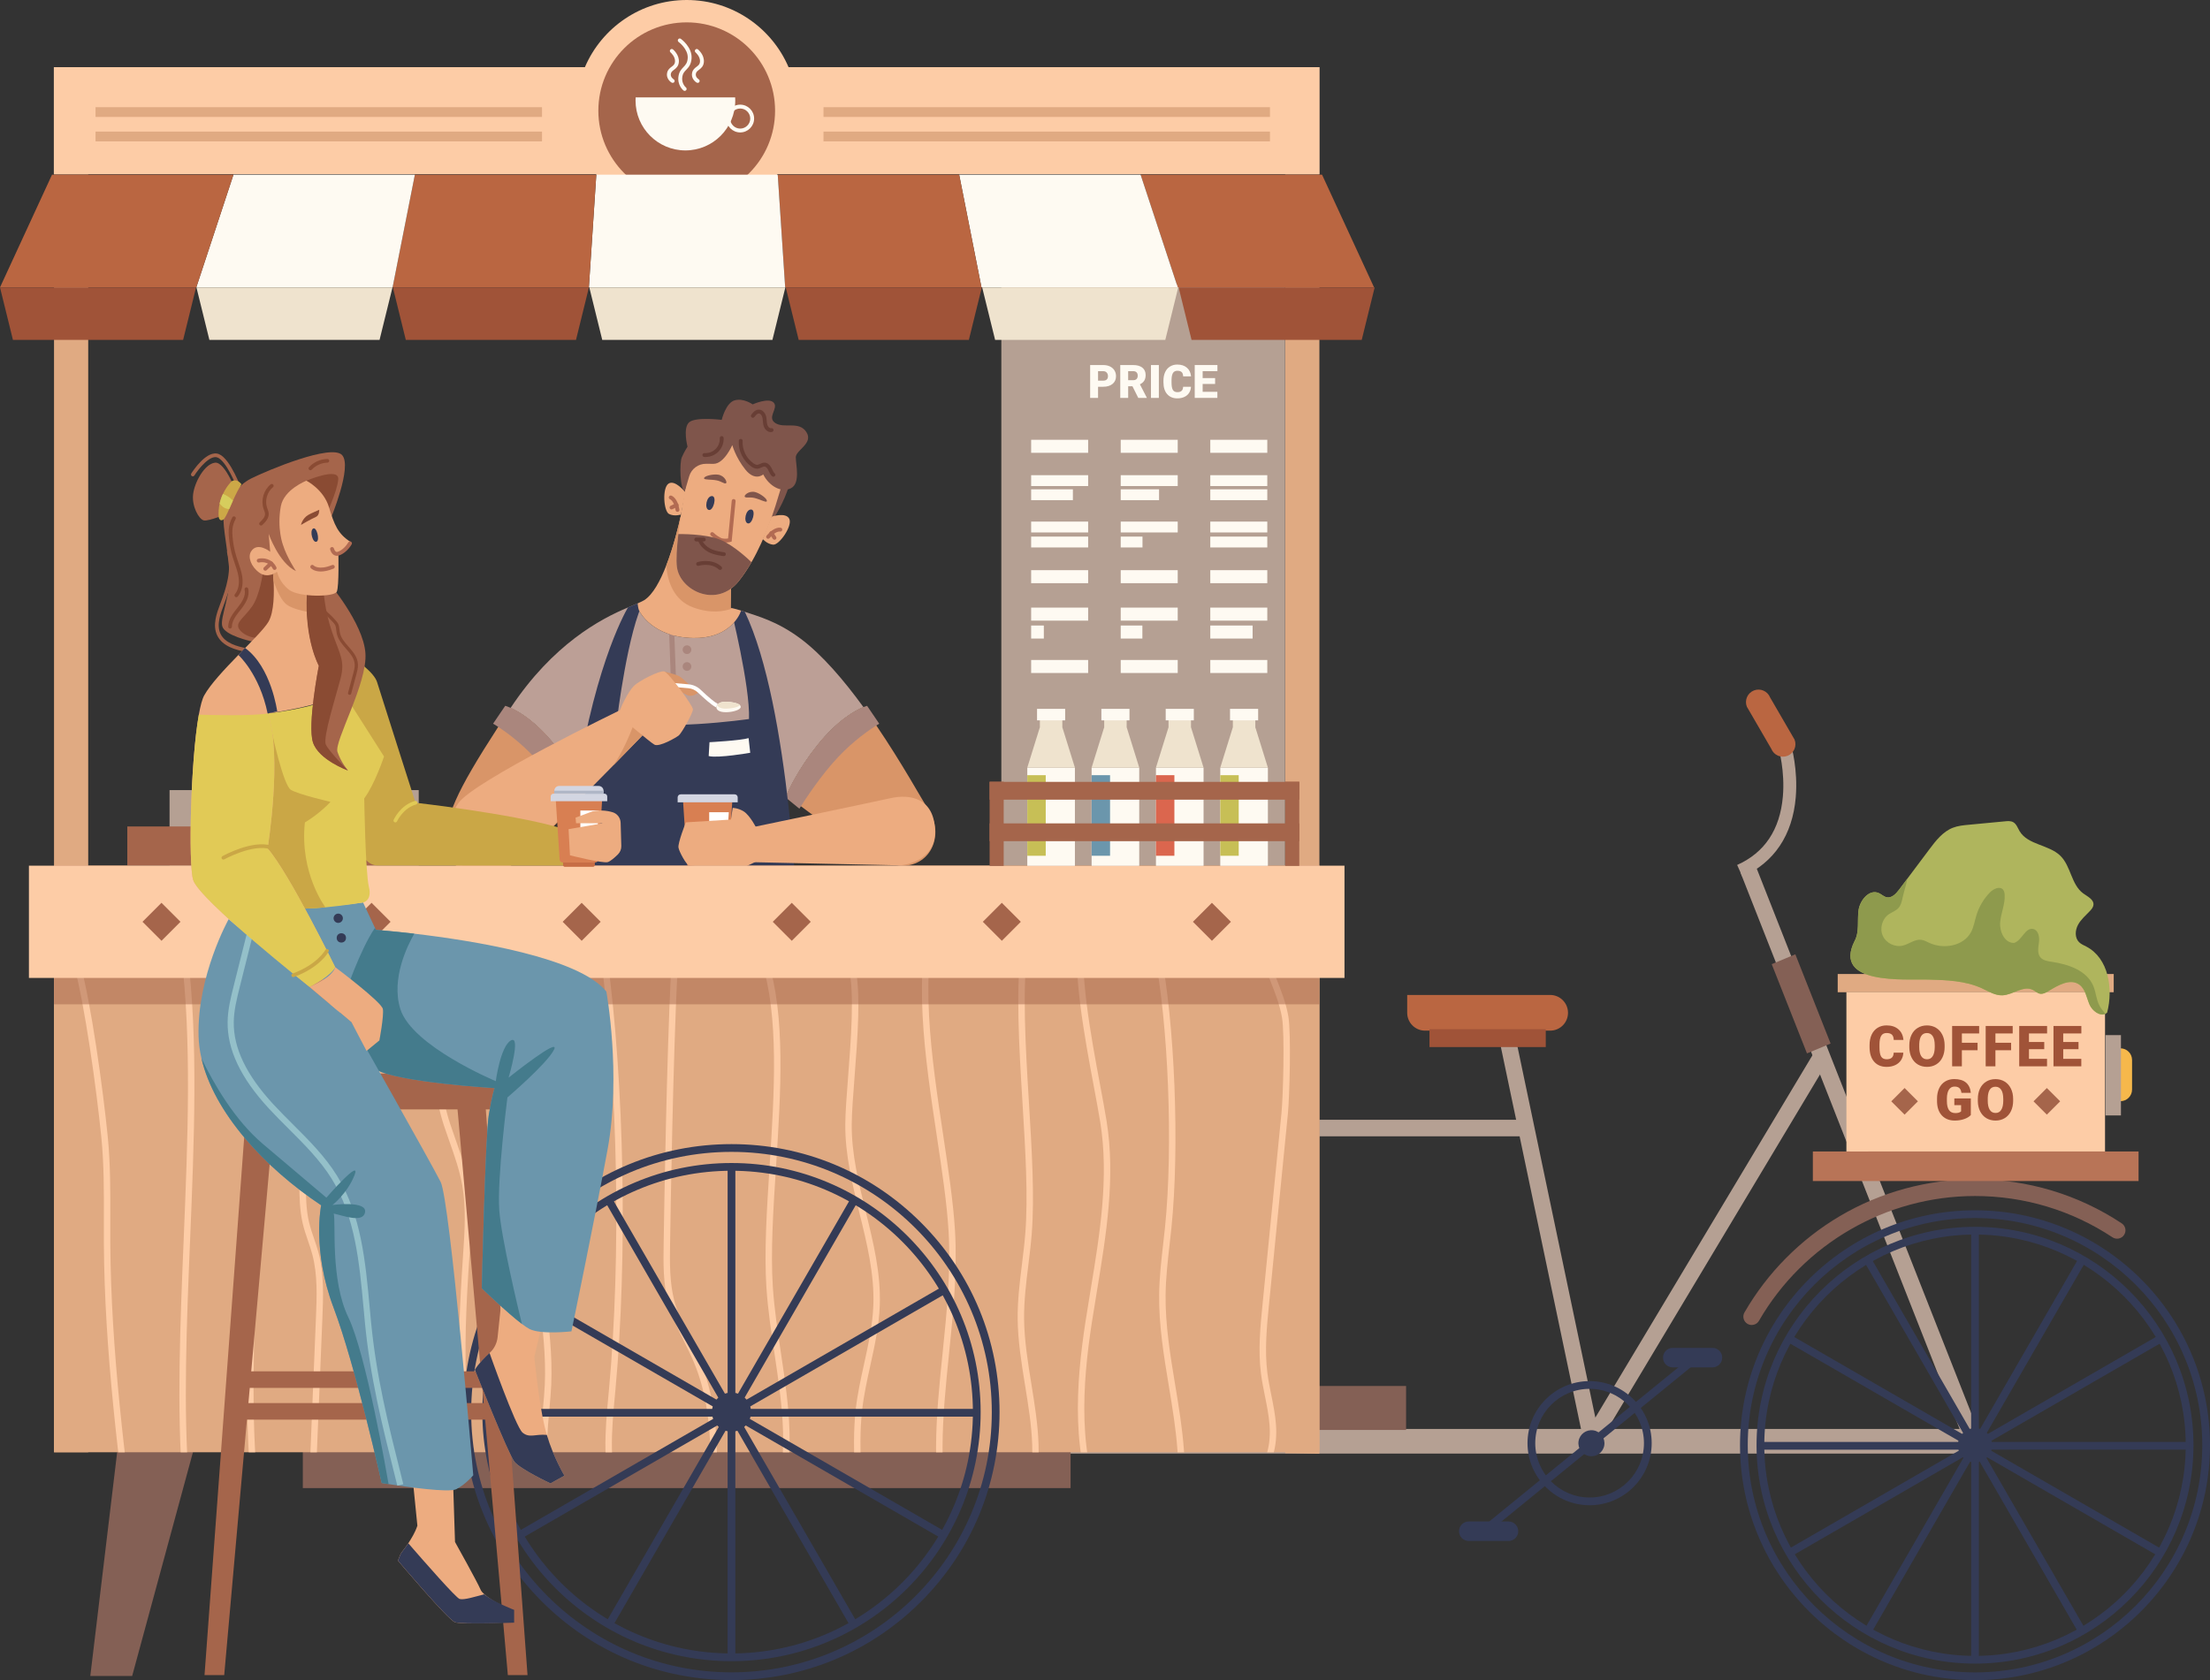 <svg xmlns="http://www.w3.org/2000/svg" xmlns:xlink="http://www.w3.org/1999/xlink" id="Layer_2" data-name="Layer 2" viewBox="0 0 1810.29 1376.66"><rect x="0" y="0" width="1810.29" height="1376.66" fill="#333333" stroke="none"/><defs><style>      .cls-1 {        clip-path: url(#clippath);      }      .cls-2, .cls-3 {        fill: #e0aa82;      }      .cls-4 {        opacity: .5;      }      .cls-4, .cls-5, .cls-6, .cls-7, .cls-8, .cls-9, .cls-10, .cls-11, .cls-12, .cls-3, .cls-13, .cls-14, .cls-15, .cls-16, .cls-17, .cls-18, .cls-19, .cls-20, .cls-21, .cls-22, .cls-23, .cls-24, .cls-25, .cls-26, .cls-27, .cls-28, .cls-29, .cls-30, .cls-31, .cls-32, .cls-33, .cls-34, .cls-35, .cls-36, .cls-37, .cls-38, .cls-39 {        stroke-width: 0px;      }      .cls-4, .cls-25 {        fill: #a5654b;      }      .cls-5 {        fill: #bc613c;        opacity: .6;      }      .cls-6 {        fill: #343b56;      }      .cls-7 {        fill: #94c0c9;      }      .cls-8 {        fill: #8a4b33;      }      .cls-9 {        fill: #846055;      }      .cls-10 {        fill: #447b8c;      }      .cls-11 {        fill: #caa746;      }      .cls-12 {        fill: #cca847;      }      .cls-13 {        fill: #afb6c6;      }      .cls-14 {        fill: #afb55d;      }      .cls-15 {        fill: #d3d6e2;      }      .cls-16 {        fill: #e1ca56;      }      .cls-17 {        fill: #c7bf56;      }      .cls-18 {        fill: #d6cd5d;      }      .cls-19 {        fill: #db664e;      }      .cls-20 {        fill: #aa867d;      }      .cls-21 {        fill: #d87f52;      }      .cls-22 {        fill: #bc9f96;      }      .cls-23 {        fill: #d99568;      }      .cls-24 {        fill: #b26b52;      }      .cls-26 {        fill: #b5a093;      }      .cls-27 {        fill: #b87457;      }      .cls-28 {        fill: #ba6641;      }      .cls-29 {        fill: #8e9a4d;      }      .cls-30 {        fill: #6b96ac;      }      .cls-31 {        fill: #a05338;      }      .cls-32 {        fill: #7f554b;      }      .cls-33 {        fill: #edac80;      }      .cls-34 {        fill: #fff;      }      .cls-35 {        fill: #efe3ce;      }      .cls-36 {        fill: #fefaf2;      }      .cls-37 {        fill: #f6b84b;      }      .cls-38 {        fill: #fdcca6;      }      .cls-39 {        fill: #683e35;      }    </style><clipPath id="clippath"><rect class="cls-3" x="44.24" y="709.31" width="1036.53" height="480.63"></rect></clipPath></defs><g id="Layer_5" data-name="Layer 5"><g><g><path class="cls-23" d="m454.64,610.68c18.52,23.26,26.02,42.67,26.02,42.67l-8.2,6.67c-1.74.1-2.68.15-2.68.15,0,0-.42.46-1.2,1.3-6.42,6.92-37.12,39.5-54.38,49.62-19.34,11.34-47.13,5.79-48.46-20.46-1.08-21.17,7.3-40.82,42.36-95.04,3.02-4.67,6.24-9.59,9.66-14.8.18-.26.35-.53.53-.79,6.83,3.05,20.77,11.13,36.35,30.68Z"></path><path class="cls-23" d="m739.26,709.52c-13.82.37-43.25-19.56-66.35-36.42-6.21-4.53-11.97-8.84-16.84-12.47-2.29-1.71-4.38-3.27-6.24-4.63-1.96-1.46-3.66-2.67-5.05-3.62-.09-.06-.38-.12-.87-.15,1.87-4.43,9.65-21.58,25.57-41.56,16.78-21.06,31.65-28.8,37.8-31.3,3.62,5,7.15,10.04,10.55,15.06,21.07,31,37.4,60.78,43.45,70.4,11.34,18.01,2.67,44.03-22.01,44.69Z"></path><g><path class="cls-22" d="m707.27,579.37c-6.15,2.52-21.02,10.24-37.81,31.32-15.9,19.96-23.68,37.12-25.54,41.56-12.41-.94-150.42,6.61-171.44,7.78l8.18-6.69s-7.49-19.39-26.03-42.64c-15.56-19.56-29.52-27.63-36.35-30.69,34.58-52.11,73.56-72.88,96.1-82.26,3-1.26,5.66-2.35,7.89-3.32.4,3.15.89,5.66,1.54,6.32,0,0,10.01,21.34,44.02,22.02,27.69.54,37.12-16.27,39.27-22.45.94.29,1.94.6,3,.97,10.41,3.6,26.37,7.61,45.45,21.82,17.85,13.27,35.75,34.32,51.71,56.26Z"></path><path class="cls-20" d="m551.61,558.01c-1.13,0-2.07-.89-2.11-2.03l-1.33-35.57c-.04-1.17.87-2.15,2.03-2.19,1.18-.04,2.15.87,2.19,2.03l1.33,35.57c.04,1.17-.87,2.15-2.03,2.19-.03,0-.05,0-.08,0Z"></path><path class="cls-20" d="m720.23,592.98s-.87.49-2.41,1.46c-5.25,3.28-18.3,12.1-31.36,25.97-13.99,14.88-26.53,34.09-30.41,40.23-.8,1.27-1.24,1.98-1.24,1.98l-11.37-9.26s.15-.38.45-1.11c1.87-4.43,9.65-21.58,25.57-41.56,16.78-21.06,31.65-28.8,37.8-31.3,1.93-.78,3-1.05,3-1.05l9.96,14.65Z"></path><path class="cls-20" d="m480.67,653.34l-8.2,6.67-3.18,2.59s-.24-.4-.71-1.14c-3.13-5-16.23-25.43-30.94-41.06-11.74-12.47-23.49-20.87-29.54-24.82-2.65-1.73-4.21-2.61-4.21-2.61l9.96-14.65s1.62.4,4.45,1.67c6.83,3.05,20.77,11.13,36.35,30.68,18.52,23.26,26.02,42.67,26.02,42.67Z"></path><path class="cls-20" d="m559.17,532.33c0-1.96,1.59-3.56,3.56-3.56s3.56,1.59,3.56,3.56-1.59,3.56-3.56,3.56-3.56-1.59-3.56-3.56Z"></path><path class="cls-20" d="m559.17,546.11c0-1.96,1.59-3.56,3.56-3.56s3.56,1.59,3.56,3.56-1.59,3.56-3.56,3.56-3.56-1.59-3.56-3.56Z"></path></g><g><path class="cls-6" d="m654.55,780.22l-196.1,2.01s.46-40.28,11.33-122.06c14.41-108.32,41.35-156.89,44.59-162.43,5.66-2.37,10.08-4.12,12.78-5.66.22-.13.44-.26.67-.41-13.41,23.97-22.35,97.47-22.35,97.47,32.02,11,108.06,0,108.06,0,1-27.01-15.01-91.05-15.01-91.05,0,0,4.3.68,11.6,3.21,18.63,39.03,29.56,103.37,35.92,160.42,7.12,63.81,8.51,118.5,8.51,118.5Z"></path><path class="cls-36" d="m581.18,608.14s25.35-1.33,32.02-3.34l1.33,12.01s-26.68,4.67-34.02,2.67l.67-11.34Z"></path></g><g><path class="cls-33" d="m616.35,677.81s89.45-18.6,113.3-23.85c15.94-3.51,35.14,0,36.26,25.76,1.19,27.67-28.62,29.34-28.62,29.34l-121.97-2.64,1.04-28.61Z"></path><g><path class="cls-21" d="m565.92,710.73h27.54v2.17c0,.83-.68,1.51-1.51,1.51h-24.51c-.83,0-1.51-.68-1.51-1.51v-2.17h0Z"></path><path class="cls-5" d="m565.92,710.73h27.54v2.17c0,.83-.68,1.51-1.51,1.51h-24.51c-.83,0-1.51-.68-1.51-1.51v-2.17h0Z"></path><path class="cls-21" d="m599.82,656.91l-.56,8.58-2.04,31.39-.73,11.26c-.1,1.48-1.32,2.63-2.8,2.63h-28.01c-1.48,0-2.71-1.15-2.81-2.63l-3.32-51.22h40.27Z"></path><polygon class="cls-34" points="590.16 665.49 580.92 665.49 580.92 696.88 594.97 696.88 596.65 670.89 597 665.49 590.16 665.49"></polygon><path class="cls-15" d="m557.56,650.86h44.24c1.37,0,2.48,1.11,2.48,2.48v4.08h-49.2v-4.08c0-1.37,1.11-2.48,2.48-2.48Z"></path></g><path class="cls-33" d="m620.16,679.5s-5.63-11.33-10.97-14.66c-4.56-2.85-9.01-2.89-9.01-2.89l-1.44,9.56-36.97,2.31s-6.68,17.02-6.01,20.69c.67,3.67,6.29,13.68,8.29,14.35,2,.67,36.68,3.89,40.02,3.56,3.34-.33,15.56-6.67,15.56-6.67l.52-26.25Z"></path></g><g><path class="cls-33" d="m607.12,500.31c-2.15,6.2-11.61,23.01-39.28,22.46-34.02-.68-44.03-22.02-44.03-22.02-.65-.65-1.15-3.19-1.54-6.33,1.96-.86,3.61-1.63,4.88-2.34.22-.13.44-.26.67-.41,7.04-4.49,13.1-15.89,17.9-28.22,6.28-16.15,10.39-33.89,11.68-39.8l4.67,1.49,37.12,30.93-.67,42.02s.59.09,1.7.34c1.46.32,3.8.91,6.9,1.88Z"></path><path class="cls-23" d="m600.23,498.43c-7.11,2.68-18.3,4.53-32.6-.78-15.59-5.8-20.7-20.73-21.9-34.2,6.28-16.15,10.39-33.89,11.68-39.8.29-1.31.43-2.04.43-2.04l4.23,3.53,37.12,30.93-.67,42.02s.59.09,1.7.34Z"></path></g><g><path class="cls-32" d="m633.71,424.55c1.33-1.33,12.62-20.73,13.06-30.52.44-9.78-7.11-5.78-7.11-5.78l-8.45,34.24,2.5,2.06Z"></path><path class="cls-33" d="m639.22,401.37c-4.54,15.55-11.89,38.96-23.65,59.29-3.14,5.43-6.58,10.63-10.38,15.42-18.01,22.67-48.02,7.99-50.69-11.34-.8-5.86-.15-15.93,1.17-27.13,3.02-25.8,9.5-57.58,9.5-57.58,6-21.34,27.99-32.6,48.7-26.68,28.01,7.99,30.01,32.01,25.35,48.02Z"></path><path class="cls-24" d="m594.04,444.56c-1.63,0-3.49-.25-5.17-1.09-3.75-1.87-6.52-4.63-6.64-4.74-.62-.62-.62-1.62,0-2.24.62-.62,1.62-.62,2.24,0,.03.02,2.54,2.52,5.81,4.15,2.04,1.02,4.68.79,6.11.55l3-30.86c.08-.87.87-1.51,1.73-1.42.87.08,1.51.86,1.42,1.73l-3.22,33.09-1.04.29c-.13.04-1.95.54-4.25.54Z"></path><path class="cls-32" d="m615.57,460.66c-3.14,5.43-6.58,10.63-10.38,15.42-18.01,22.67-48.02,7.99-50.69-11.34-.8-5.86-.15-15.93,1.17-27.13,1.19-.02,21.98-.31,33.91,4.46,11.75,4.68,24.89,17.51,25.99,18.6Z"></path><path class="cls-39" d="m576.51,443.64h-6.22c-.87,0-1.58-.71-1.58-1.58s.71-1.58,1.58-1.58h6.22c.87,0,1.58.71,1.58,1.58s-.71,1.58-1.58,1.58Z"></path><path class="cls-39" d="m592.97,455.65c-.05,0-.1,0-.16,0-.33-.03-8.12-.83-12.86-3.54-6.74-3.85-8.04-9.02-8.09-9.24-.2-.85.32-1.71,1.17-1.91.86-.2,1.71.32,1.91,1.17.04.15,1.1,4.09,6.58,7.22,4.15,2.37,11.52,3.13,11.6,3.13.87.09,1.51.86,1.42,1.73-.08.82-.77,1.43-1.57,1.43Z"></path><g><path class="cls-33" d="m561.4,403.37s-8.45-10.67-13.78-7.11c-5.34,3.56-4,22.68.44,24.9,4.45,2.22,9.78.44,9.78.44l3.56-18.23Z"></path><path class="cls-24" d="m554.95,419.41c-.77,0-1.45-.56-1.56-1.35-1.14-7.61-4.48-8.95-4.51-8.97-.8-.3-1.24-1.2-.96-2.01.28-.81,1.13-1.25,1.95-1,.53.17,5.21,1.91,6.65,11.5.13.87-.47,1.67-1.33,1.8-.08.01-.16.02-.24.02Z"></path><path class="cls-24" d="m550.06,417.41c-.59,0-1.16-.33-1.43-.91-.37-.79-.04-1.74.75-2.11l4.22-2c.79-.37,1.74-.04,2.11.75.37.79.04,1.74-.75,2.11l-4.22,2c-.22.1-.45.15-.68.15Z"></path></g><g><path class="cls-33" d="m631.88,423.38s11.92-4.02,14.67,1.77c2.75,5.79-8.21,21.52-13.16,21.14-4.96-.37-8.62-4.64-8.62-4.64l7.12-18.27Z"></path><path class="cls-24" d="m629.18,441.48c-.35,0-.71-.12-1-.36-.68-.56-.77-1.55-.22-2.23,6.16-7.49,11.07-6.59,11.61-6.46.85.2,1.38,1.06,1.17,1.91-.2.84-1.03,1.36-1.87,1.18-.15-.02-3.66-.47-8.47,5.38-.31.38-.77.58-1.22.58Z"></path><path class="cls-24" d="m634.41,442.27c-.51,0-1.01-.25-1.32-.7l-2.6-3.89c-.49-.73-.29-1.71.44-2.2.73-.49,1.71-.29,2.2.44l2.6,3.89c.49.73.29,1.71-.44,2.2-.27.18-.58.27-.88.27Z"></path></g><path class="cls-32" d="m576.74,392.03c.28,1.27,5.56.67,10.23,1.56,3.94.75,6,2.89,7.56,2.45,1.56-.44-.67-6.23-6.23-7.11-4.22-.68-12.01,1.11-11.56,3.11Z"></path><path class="cls-32" d="m628.03,410.83c-.78,1.04-5.34-1.68-9.96-2.79-3.9-.94-6.66.16-7.9-.88-1.24-1.05,3.17-5.4,8.6-3.92,4.13,1.12,10.49,5.95,9.26,7.59Z"></path><path class="cls-6" d="m583.41,406.48c4.04.38.89,12.45-2.89,11.34-3.78-1.11-1.78-11.78,2.89-11.34Z"></path><path class="cls-6" d="m615.42,417.49c4.04.38.89,12.45-2.89,11.34-3.78-1.11-1.78-11.78,2.89-11.34Z"></path><path class="cls-39" d="m589.85,466.99c-.38,0-.76-.14-1.07-.41-6.56-5.96-16.38-3.03-16.47-2.99-.84.26-1.72-.21-1.98-1.04-.26-.83.21-1.72,1.04-1.98.47-.15,11.63-3.52,19.55,3.67.65.59.7,1.59.11,2.24-.31.34-.74.52-1.17.52Z"></path><g><path class="cls-32" d="m560.95,402.48c-4-1.33-4.45-23.12-2.45-27.79s4.67-8.67,4.67-8.67c0,0-4-15.34,1.33-20.01,5.34-4.67,26.68-2,26.68-2,0,0,3.33-14.01,10.67-16.01,7.34-2,14.67,3.34,14.67,3.34,0,0,13.34-6,17.34-1.33,4,4.67-6,12.01,1.33,16.68,7.34,4.67,19.34-2,25.35,7.34,6,9.34-8.67,14.67-8.67,20.68s4,21.34-4,25.35c-8,4-18.01-2-22.68-11.34,0,0-6.67,6-14.67-4-8-10.01-10.67-20.01-10.67-20.01,0,0-6.67,15.34-15.34,15.34-2.12,0-4.21-.01-6.16-.03-6.37-.07-12,4.11-13.8,10.22l-3.61,12.27Z"></path><path class="cls-39" d="m633.5,390.64c-.38,0-.76-.14-1.07-.41-1.3-1.18-2-2.67-2.68-4.1-.19-.41-.39-.82-.59-1.21-.4-.77-1.49-2.56-2.92-2.66-.7-.04-1.51.32-2.42.74-1.01.47-2.15.99-3.47,1.05-1.92.07-3.53-.85-4.73-1.66-6.88-4.65-10.99-13.01-10.46-21.29.06-.87.83-1.52,1.68-1.48.87.06,1.54.81,1.48,1.68-.46,7.19,3.1,14.44,9.07,18.47.8.54,1.84,1.16,2.83,1.12.69-.03,1.45-.38,2.27-.76,1.14-.53,2.44-1.12,3.96-1.03,2.16.14,4.12,1.69,5.52,4.35.23.43.44.88.65,1.32.58,1.21,1.12,2.36,1.96,3.12.65.59.69,1.59.1,2.24-.31.34-.74.52-1.17.52Z"></path><path class="cls-39" d="m631.36,354.06c-2.7,0-5.02-2.36-5.82-4.98-.43-1.38-.54-2.76-.65-4.09-.08-1-.16-1.94-.36-2.84-.37-1.61-1.51-3.33-2.92-3.34h-.01c-1.31,0-2.53,1.39-3.65,2.89-.52.7-1.52.85-2.22.32-.7-.52-.85-1.52-.32-2.22,1.09-1.46,3.1-4.17,6.18-4.17.01,0,.03,0,.04,0,3.21.02,5.35,3.03,5.98,5.81.25,1.11.34,2.21.43,3.28.1,1.22.2,2.37.52,3.42.46,1.51,1.86,2.99,3.13,2.7.85-.19,1.7.34,1.89,1.2.19.85-.35,1.7-1.2,1.89-.35.08-.69.12-1.03.12Z"></path><path class="cls-39" d="m577.9,374.46c-.35,0-.69-.01-1.04-.04-.87-.06-1.53-.82-1.46-1.7.06-.87.81-1.53,1.7-1.46,3.29.24,6.66-1,9.02-3.31,2.36-2.31,3.65-5.66,3.47-8.96-.05-.87.62-1.62,1.5-1.67.85-.06,1.62.62,1.67,1.49.23,4.19-1.42,8.45-4.42,11.39-2.75,2.7-6.59,4.25-10.43,4.25Z"></path></g></g><g><g><path class="cls-33" d="m526.27,602.58s-9.93,10.28-23.9,24.56c-30.43,31.08-80.07,81.15-88.61,85.72-12.45,6.66-36.46,4.45-43.13-7.12-6.67-11.56-7.22-29.57,4.78-47.58,12-18.02,134.06-77.04,134.06-77.04l9.68,12.38,7.11,9.07Z"></path><path class="cls-23" d="m526.27,602.58s-9.93,10.28-23.9,24.56c7.3-10.28,13.31-24.43,16.79-33.64l7.11,9.07Z"></path></g><path class="cls-23" d="m544.07,550.24s9.42,2.28,12.21,3.77c2.79,1.49,11.75,10.46,15.63,13.49,0,0-4.73,3.93-8.51,2.27s-11.77-6.4-11.77-6.4l-7.57-13.13Z"></path><g><path class="cls-34" d="m586.48,579.54c-3.58-1.79-10.02-7.58-14.8-12.12-2.11-2.01-4.88-3.26-7.79-3.52l-17.53-1.55.28-3.16,17.53,1.55c3.62.32,7.07,1.87,9.7,4.38,6.52,6.21,11.51,10.32,14.03,11.58l-1.42,2.83Z"></path><path class="cls-36" d="m606.75,579.26c0,2.39-6.59,4.31-12.12,4.31s-7.89-1.92-7.89-4.31c0-.51.2-1,.57-1.45,1.39-1.67,2.98-2.86,7.32-2.86s10.16,1.19,11.54,2.86c.38.44.58.94.58,1.45Z"></path><path class="cls-35" d="m606.17,577.81c-1.36,1.67-7.18,2.87-11.54,2.87s-5.95-1.2-7.32-2.87c1.39-1.67,2.98-2.86,7.32-2.86s10.16,1.19,11.54,2.86Z"></path></g><path class="cls-33" d="m506.7,586.13s25.35,21.79,29.35,24.01c4,2.22,17.79-5.78,20.01-7.56,2.22-1.78,11.56-18.23,11.56-21.34s-20.01-30.24-23.57-31.13c-3.56-.89-20.45,7.56-24.9,12.01-4.45,4.45-11.67,18.45-12.45,24.01Z"></path></g></g><g><g><polygon class="cls-26" points="1316.85 1170.84 1498.65 867.33 1486.02 862.34 1306.8 1161.54 1239.12 838.92 1226.49 843.91 1241.92 917.5 1080.54 917.5 1080.54 931.08 1244.77 931.08 1295.06 1170.84 581.62 1170.84 581.62 1191.05 1617.83 1191.05 1617.83 1170.84 1316.85 1170.84"></polygon><rect class="cls-9" x="1036.57" y="1135.63" width="115.2" height="36.03"></rect><g><path class="cls-28" d="m1269.8,844.48h-102.49c-8.07,0-14.62-6.54-14.62-14.62v-14.62h117.1c8.07,0,14.62,6.54,14.62,14.62h0c0,8.07-6.54,14.62-14.62,14.62Z"></path><rect class="cls-31" x="1170.93" y="843.3" width="95.26" height="14.63"></rect></g><g><path class="cls-6" d="m1302.1,1233.35c-28.04,0-50.86-22.82-50.86-50.86s22.81-50.86,50.86-50.86,50.86,22.82,50.86,50.86-22.82,50.86-50.86,50.86Zm0-95.38c-24.55,0-44.52,19.97-44.52,44.52s19.97,44.52,44.52,44.52,44.52-19.97,44.52-44.52-19.97-44.52-44.52-44.52Z"></path><circle class="cls-6" cx="1303.55" cy="1182.49" r="10.67" transform="translate(-72.48 2279.79) rotate(-80.78)"></circle><rect class="cls-6" x="1196.06" y="1179.82" width="213.93" height="6.34" transform="translate(-454.41 1089.46) rotate(-39.19)"></rect><path class="cls-6" d="m1235.65,1262.64h-32.5c-4.42,0-8-3.58-8-8h0c0-4.42,3.58-8,8-8h32.5c4.42,0,8,3.58,8,8h0c0,4.42-3.58,8-8,8Z"></path><path class="cls-6" d="m1402.73,1120.4h-32.5c-4.42,0-8-3.58-8-8h0c0-4.42,3.58-8,8-8h32.5c4.42,0,8,3.58,8,8h0c0,4.42-3.58,8-8,8Z"></path></g><rect class="cls-9" x="248.05" y="1189.03" width="628.91" height="30.27"></rect></g><g><rect class="cls-26" x="138.89" y="647.39" width="204.1" height="61.91"></rect><rect class="cls-25" x="104.28" y="677.18" width="204.1" height="31.97"></rect></g><polygon class="cls-9" points="102.54 1135.13 172.92 1135.13 108.26 1373.25 73.97 1373.25 102.54 1135.13"></polygon><g><g><path class="cls-38" d="m1080.92,55.01h-435c-13.87-32.34-45.98-55.01-83.4-55.01s-69.54,22.66-83.4,55.01H44.1v87.72h444.11c16.41,23.39,43.56,38.7,74.3,38.7s57.89-15.31,74.3-38.7h444.11V55.01Z"></path><g><circle class="cls-25" cx="562.51" cy="90.71" r="72.38"></circle><g><path class="cls-36" d="m602.27,82.41c0,22.55-18.28,40.84-40.83,40.84s-40.84-18.29-40.84-40.84c0-.88.03-1.74.08-2.6h81.51c.05.86.08,1.72.08,2.6Z"></path><path class="cls-36" d="m606.33,108.52c-6.28,0-11.39-5.11-11.39-11.39s5.11-11.39,11.39-11.39,11.39,5.11,11.39,11.39-5.11,11.39-11.39,11.39Zm0-19.6c-4.53,0-8.22,3.69-8.22,8.22s3.69,8.22,8.22,8.22,8.22-3.69,8.22-8.22-3.69-8.22-8.22-8.22Z"></path><g><path class="cls-36" d="m560.85,74.46c-.34,0-.69-.11-.98-.34-.22-.17-5.36-4.33-4.05-11.98.61-3.6,2.41-5.48,3.99-7.14,1.74-1.83,3.25-3.4,3.52-7.36.51-7.38-7.38-13.21-7.46-13.26-.71-.51-.87-1.5-.35-2.21.51-.71,1.5-.87,2.21-.35.38.28,9.39,6.9,8.76,16.05-.35,5.1-2.5,7.35-4.39,9.33-1.45,1.52-2.71,2.83-3.16,5.48-.99,5.81,2.86,8.93,2.9,8.96.69.54.8,1.54.26,2.23-.31.4-.78.6-1.24.6Z"></path><path class="cls-36" d="m551.01,67.92c-.27,0-.54-.07-.78-.21-1.73-.99-4.74-3.98-3.74-8.22.59-2.49,2.22-3.72,3.65-4.8,1.5-1.13,2.57-1.94,2.78-4.05.41-4.26-3.61-7.66-3.65-7.7-.67-.56-.76-1.56-.21-2.23.56-.67,1.55-.77,2.23-.21.22.18,5.35,4.49,4.78,10.44-.34,3.5-2.38,5.04-4.02,6.28-1.2.91-2.15,1.63-2.48,3-.71,3.02,2.2,4.72,2.23,4.74.76.43,1.03,1.4.59,2.16-.29.51-.83.8-1.38.8Z"></path><path class="cls-36" d="m571.48,67.92c-.27,0-.54-.07-.78-.21-1.73-.99-4.74-3.98-3.74-8.22.59-2.49,2.22-3.72,3.65-4.8,1.49-1.13,2.57-1.94,2.78-4.05.41-4.26-3.6-7.67-3.64-7.7-.67-.56-.76-1.56-.2-2.23.56-.67,1.55-.77,2.23-.21.22.18,5.35,4.49,4.78,10.44-.34,3.5-2.38,5.04-4.02,6.28-1.2.91-2.15,1.63-2.48,3-.71,3.02,2.2,4.72,2.23,4.74.76.43,1.03,1.4.59,2.16-.29.51-.83.8-1.38.8Z"></path></g></g></g><g><rect class="cls-3" x="78.26" y="87.82" width="365.72" height="8"></rect><rect class="cls-3" x="78.26" y="107.83" width="365.72" height="8"></rect></g><g><rect class="cls-3" x="674.56" y="87.82" width="365.72" height="8"></rect><rect class="cls-3" x="674.56" y="107.83" width="365.72" height="8"></rect></g></g><g><rect class="cls-26" x="820.24" y="233.18" width="232.41" height="476.13"></rect><g><path class="cls-36" d="m899.46,316.9v9.14h-6.49v-26.93h10.75c2.06,0,3.88.38,5.47,1.14,1.59.76,2.81,1.84,3.68,3.24.87,1.4,1.3,2.99,1.3,4.76,0,2.63-.94,4.73-2.82,6.3-1.88,1.57-4.46,2.36-7.74,2.36h-4.15Zm0-5.01h4.25c1.26,0,2.22-.32,2.88-.94.66-.63.99-1.52.99-2.66,0-1.26-.34-2.26-1.02-3.01-.68-.75-1.6-1.13-2.77-1.15h-4.33v7.77Z"></path><path class="cls-36" d="m927.64,316.51h-3.51v9.53h-6.49v-26.93h10.6c3.2,0,5.69.71,7.49,2.13,1.8,1.42,2.7,3.42,2.7,6.01,0,1.87-.38,3.42-1.14,4.66-.76,1.23-1.94,2.23-3.56,2.99l5.62,10.88v.28h-6.95l-4.75-9.53Zm-3.51-4.99h4.11c1.23,0,2.16-.32,2.78-.97.62-.65.93-1.56.93-2.72s-.31-2.07-.94-2.73c-.63-.66-1.56-.99-2.78-.99h-4.11v7.42Z"></path><path class="cls-36" d="m949.26,326.04h-6.47v-26.93h6.47v26.93Z"></path><path class="cls-36" d="m975.57,316.92c-.09,1.87-.59,3.53-1.52,4.97-.92,1.44-2.22,2.55-3.89,3.34-1.67.79-3.58,1.18-5.73,1.18-3.54,0-6.33-1.15-8.36-3.46-2.04-2.31-3.05-5.56-3.05-9.77v-1.33c0-2.64.46-4.95,1.38-6.93.92-1.98,2.24-3.51,3.97-4.59,1.73-1.08,3.72-1.62,5.99-1.62,3.27,0,5.89.86,7.88,2.58,1.99,1.72,3.11,4.09,3.39,7.11h-6.47c-.05-1.64-.46-2.82-1.24-3.53-.78-.72-1.96-1.07-3.55-1.07s-2.8.6-3.55,1.81c-.75,1.21-1.15,3.14-1.18,5.79v1.91c0,2.87.36,4.93,1.08,6.16.72,1.23,1.96,1.85,3.73,1.85,1.49,0,2.63-.35,3.42-1.05.79-.7,1.21-1.82,1.26-3.35h6.45Z"></path><path class="cls-36" d="m995.34,314.6h-10.21v6.44h12.06v4.99h-18.55v-26.93h18.59v5.01h-12.1v5.68h10.21v4.81Z"></path></g><rect class="cls-36" x="844.65" y="360.35" width="46.69" height="10.67"></rect><rect class="cls-36" x="918.02" y="360.35" width="46.69" height="10.67"></rect><rect class="cls-36" x="991.39" y="360.35" width="46.69" height="10.67"></rect><rect class="cls-36" x="844.65" y="467.18" width="46.69" height="10.67"></rect><rect class="cls-36" x="918.02" y="467.18" width="46.69" height="10.67"></rect><rect class="cls-36" x="991.39" y="467.18" width="46.69" height="10.67"></rect><rect class="cls-36" x="844.65" y="497.86" width="46.69" height="10.67"></rect><rect class="cls-36" x="918.02" y="497.86" width="46.69" height="10.67"></rect><rect class="cls-36" x="991.39" y="497.86" width="46.69" height="10.67"></rect><rect class="cls-36" x="844.65" y="540.77" width="46.69" height="10.67"></rect><rect class="cls-36" x="918.02" y="540.77" width="46.69" height="10.67"></rect><rect class="cls-36" x="991.39" y="540.77" width="46.69" height="10.67"></rect><rect class="cls-36" x="844.65" y="512.54" width="10.39" height="10.67"></rect><rect class="cls-36" x="918.02" y="512.54" width="17.74" height="10.67"></rect><rect class="cls-36" x="991.39" y="512.54" width="34.67" height="10.67"></rect><rect class="cls-36" x="844.65" y="389.36" width="46.69" height="8.89"></rect><rect class="cls-36" x="918.02" y="389.36" width="46.69" height="8.89"></rect><rect class="cls-36" x="991.39" y="389.36" width="46.69" height="8.89"></rect><rect class="cls-36" x="844.65" y="427.38" width="46.69" height="8.89"></rect><rect class="cls-36" x="918.02" y="427.38" width="46.69" height="8.89"></rect><rect class="cls-36" x="991.39" y="427.38" width="46.69" height="8.89"></rect><rect class="cls-36" x="844.65" y="439.67" width="46.69" height="8.89"></rect><rect class="cls-36" x="918.02" y="439.67" width="17.83" height="8.89"></rect><rect class="cls-36" x="991.39" y="439.67" width="46.69" height="8.89"></rect><rect class="cls-36" x="844.65" y="400.93" width="34.19" height="8.89"></rect><rect class="cls-36" x="918.02" y="400.93" width="31.41" height="8.89"></rect><rect class="cls-36" x="991.39" y="400.93" width="46.69" height="8.89"></rect></g><rect class="cls-3" x="44.25" y="143.07" width="28.01" height="1046.87"></rect><polygon class="cls-3" points="1080.77 143.07 1080.77 1191.16 1052.75 1190.71 1052.75 143.07 1080.77 143.07"></polygon><g><polygon class="cls-28" points="964.72 235.36 1125.5 235.36 1082.94 143.15 934.32 143.15 964.72 235.36"></polygon><polygon class="cls-36" points="803.94 235.36 964.72 235.36 934.32 143.15 785.7 143.15 803.94 235.36"></polygon><polygon class="cls-28" points="643.16 235.36 803.94 235.36 785.7 143.15 637.08 143.15 643.16 235.36"></polygon><polygon class="cls-36" points="482.38 235.36 643.16 235.36 637.08 143.15 488.46 143.15 482.38 235.36"></polygon><polygon class="cls-28" points="321.61 235.36 482.38 235.36 488.46 143.15 339.84 143.15 321.61 235.36"></polygon><polygon class="cls-36" points="160.83 235.36 321.61 235.36 339.84 143.15 191.23 143.15 160.83 235.36"></polygon><polygon class="cls-28" points=".05 235.36 160.83 235.36 191.23 143.15 42.61 143.15 .05 235.36"></polygon></g><g><g><rect class="cls-2" x="44.24" y="709.31" width="1036.53" height="480.63"></rect><g class="cls-1"><g><path class="cls-38" d="m1033.54,1208.52l-3.75-3.71c7.67-7.74,11.36-21.36,10.13-37.38-.6-7.86-2.2-15.76-3.74-23.4-1.22-6.05-2.49-12.31-3.28-18.6-2.42-19.21-.5-38.62,1.36-57.39l15.44-155.97c1.34-13.53,2.76-64.62.44-78.29-1.74-10.25-5.64-20.17-9.42-29.77-4.78-12.14-9.71-24.7-10.51-38.31l5.27-.31c.75,12.77,5.32,24.39,10.16,36.69,3.87,9.84,7.88,20.02,9.71,30.81,2.38,14.02.97,65.98-.39,79.69l-15.44,155.97c-1.83,18.48-3.72,37.59-1.38,56.21.77,6.1,2.01,12.26,3.21,18.22,1.58,7.8,3.2,15.86,3.83,24.04,1.35,17.54-2.9,32.67-11.65,41.5Z"></path><path class="cls-38" d="m966.97,1241.22l-5.16-1.09c7.25-34.19,1.34-69.93-4.38-104.49-4.06-24.53-8.26-49.9-7.93-75.02.18-13.94,1.77-27.95,3.31-41.5.5-4.38,1.01-8.9,1.47-13.34,6.79-66.1,2.79-167.5-8.93-226.05l5.17-1.04c11.81,58.98,15.85,161.09,9.01,227.63-.46,4.47-.97,9.01-1.47,13.4-1.52,13.42-3.1,27.29-3.28,40.97-.32,24.65,3.83,49.79,7.86,74.09,5.8,35.05,11.8,71.29,4.34,106.45Z"></path><path class="cls-38" d="m902.49,1246.68c-26.28-50.53-20.94-113.97-13.35-163.59,1.35-8.8,2.83-17.77,4.26-26.44,7.47-45.28,15.2-92.1,7.82-137.4-1.34-8.22-3.2-18.16-5.16-28.69-7.6-40.66-18-96.36-12.54-128.52l5.2.88c-5.31,31.23,5,86.39,12.52,126.67,1.97,10.56,3.84,20.53,5.18,28.81,7.51,46.14-.28,93.4-7.83,139.1-1.43,8.66-2.91,17.62-4.25,26.38-7.47,48.83-12.76,111.19,12.81,160.36l-4.68,2.43Z"></path><path class="cls-38" d="m843.47,1231.09l-4.9-1.96c11.63-29.07,6.52-60.62,1.1-94.03-2.9-17.88-5.89-36.37-6.07-54.42-.15-15.05,1.71-30.13,3.51-44.72,1.02-8.31,2.08-16.91,2.75-25.37,2.39-30.21.1-67.69-2.32-107.37-2.8-45.9-5.69-93.36-.78-129.29l5.23.71c-4.84,35.42-1.96,82.61.82,128.26,2.43,39.87,4.73,77.53,2.31,108.11-.68,8.57-1.74,17.23-2.78,25.6-1.78,14.42-3.61,29.32-3.47,44.02.17,17.65,3.13,35.94,6,53.63,5.29,32.65,10.76,66.41-1.41,96.83Z"></path><path class="cls-38" d="m776.77,1261.32c-15.26-48.99-9.86-101.8-4.63-152.88,3.36-32.89,6.84-66.9,4.86-99.8-1.39-23.07-5.4-49.7-9.64-77.89-9.65-64.13-20.58-136.81-2.33-186.8l4.96,1.81c-17.79,48.73-6.96,120.7,2.59,184.2,4.26,28.31,8.28,55.06,9.69,78.36,2.01,33.33-1.49,67.56-4.87,100.66-5.17,50.55-10.52,102.82,4.42,150.77l-5.04,1.57Z"></path><path class="cls-38" d="m701.62,1264.85l-1.65-58.58c-.47-16.81-.96-34.19.96-51.26,1.42-12.65,4.18-25.21,6.85-37.36,3.44-15.63,6.99-31.8,7.61-48.02.97-25.55-5.29-50.97-11.35-75.56-5.82-23.63-11.84-48.07-11.63-72.96.08-9.89,1.16-23.89,2.3-38.71,2.37-30.78,5.32-69.09.64-88.65l5.13-1.23c4.88,20.37,2.02,57.51-.51,90.28-1.13,14.73-2.2,28.63-2.29,38.35-.21,24.23,5.73,48.34,11.48,71.65,6.15,24.94,12.5,50.73,11.5,77.02-.64,16.69-4.24,33.09-7.73,48.95-2.64,12.01-5.37,24.43-6.76,36.81-1.88,16.7-1.39,33.9-.93,50.52l1.65,58.58-5.27.15Z"></path><path class="cls-38" d="m637.26,1236.46l-4.92-1.91c15.06-38.88,8.46-82.86,2.08-125.39-2.68-17.84-5.45-36.28-6.62-54.24-1.91-29.06.29-63.32,2.62-99.59,3.87-60.26,7.87-122.56-6.63-167.59l5.02-1.62c14.82,45.98,10.78,108.79,6.88,169.54-2.32,36.09-4.51,70.18-2.62,98.9,1.16,17.73,3.92,36.07,6.58,53.8,6.49,43.21,13.19,87.9-2.37,128.08Z"></path><path class="cls-38" d="m582.69,1264.96l-5.25-.54c4.61-45.1,10.35-101.24-8.82-147.65-2.46-5.96-5.38-11.86-8.2-17.57-5-10.1-10.16-20.55-13.15-31.95-4.14-15.81-3.89-32.67-3.66-47.55.52-34.35,2.48-151.97,5.99-223.12l5.27.26c-3.51,71.07-5.47,188.61-5.99,222.94-.22,14.54-.47,31.03,3.49,46.14,2.85,10.88,7.89,21.08,12.77,30.95,2.86,5.79,5.82,11.77,8.35,17.89,19.68,47.64,13.87,104.51,9.2,150.2Z"></path><path class="cls-38" d="m504,1231.57c-11.26-27.69-8.33-59.08-5.5-89.45l.35-3.73c10.01-108.32,7.3-250.64-6.75-354.15l5.23-.71c14.1,103.87,16.82,246.67,6.78,355.35l-.35,3.73c-2.77,29.74-5.64,60.48,5.13,86.97l-4.89,1.99Z"></path><path class="cls-38" d="m445.32,1206.38c-3.8-17.04-2.17-34.77-.59-51.92.6-6.54,1.22-13.3,1.53-19.89,1.1-23.83-1.91-48.06-4.81-71.48-.5-4.02-1-8.03-1.47-12.04-8.14-68.3-11.13-177.59-6.95-254.21l5.27.29c-4.17,76.36-1.19,185.25,6.92,253.3.48,4,.97,8.01,1.47,12.01,2.93,23.64,5.97,48.09,4.85,72.38-.31,6.71-.94,13.53-1.54,20.13-1.54,16.74-3.13,34.05.49,50.29l-5.15,1.15Z"></path><path class="cls-38" d="m401.39,1247.8c-29.73-64.76-27.42-140.56-22.1-219.02l.03-.43c1.28-18.9,2.61-38.45-.66-57.06-2.18-12.4-6.43-24.46-10.55-36.12-1.43-4.05-2.9-8.23-4.28-12.38-14.23-43.01-20.16-128.4-15.95-176.01l5.25.46c-4.17,47.1,1.66,131.47,15.7,173.89,1.36,4.1,2.83,8.26,4.24,12.28,4.19,11.86,8.51,24.13,10.77,36.96,3.38,19.24,2.03,39.11.73,58.33l-.03.43c-5.27,77.76-7.59,152.83,21.63,216.46l-4.79,2.2Z"></path><path class="cls-38" d="m317.04,1240.21l-5.27-.28,5.6-105.63c.54-10.12,1.09-20.59-.2-30.7-.91-7.12-2.77-14.22-4.56-21.09-1.26-4.82-2.56-9.81-3.55-14.83-3.25-16.47-3.2-33.48-3.16-49.92.09-33.23.18-75.73.27-118.23.09-42.5.18-85,.27-118.23h5.28c-.09,33.24-.18,75.74-.27,118.24-.09,42.5-.18,85-.27,118.23-.04,16.19-.09,32.92,3.06,48.88.96,4.87,2.24,9.77,3.48,14.52,1.84,7.03,3.74,14.3,4.69,21.75,1.35,10.58.78,21.29.23,31.65l-5.6,105.63Z"></path><path class="cls-38" d="m257.63,1236.96l-5.27-.22,6.45-157.17c.71-17.21,1.44-35.01-2.97-51.67-1.01-3.82-2.32-7.65-3.59-11.35-1.52-4.45-3.09-9.04-4.22-13.79-2.63-11.13-2.75-22.66-2.86-33.81-.26-26.08-.52-62-.78-96.73-.26-34.87-.52-70.93-.78-97.1l5.28-.05c.26,26.18.53,62.24.78,97.11.26,34.73.52,70.65.78,96.72.11,10.86.22,22.1,2.72,32.65,1.06,4.49,2.59,8.97,4.07,13.3,1.3,3.79,2.64,7.71,3.7,11.71,4.61,17.43,3.83,36.46,3.15,53.24l-6.45,157.17Z"></path><path class="cls-38" d="m208.8,1241.2c-8.56-57.21-6.68-120.97-4.7-188.47,2.74-93.24,5.58-189.65-21.78-265.57l4.96-1.79c27.7,76.86,24.84,173.78,22.09,267.51-1.98,67.26-3.85,130.79,4.64,187.53l-5.22.78Z"></path><path class="cls-38" d="m149.57,1215.73c-4.87-60.98-1.95-131.6.87-199.9,3.33-80.44,6.77-163.63-2.1-234.16l5.23-.66c8.93,70.97,5.47,154.38,2.14,235.04-2.82,68.14-5.73,138.6-.89,199.26l-5.26.42Z"></path><path class="cls-38" d="m108.57,1283.73c-11.29-86.62-22.96-176.2-23.5-265.41-.04-6.67-.02-13.46,0-20.02.07-21.76.14-44.26-2.04-66.16-3.89-39.09-13.53-109.22-22.78-142.75l5.09-1.4c9.34,33.83,19.04,104.36,22.95,143.63,2.21,22.17,2.13,44.8,2.06,66.7-.02,6.55-.04,13.32,0,19.97.54,88.89,12.19,178.3,23.45,264.76l-5.23.68Z"></path></g></g></g><rect class="cls-4" x="44.24" y="709.31" width="1036.53" height="113.58"></rect></g><g><rect class="cls-38" x="23.69" y="709.31" width="1077.63" height="91.97"></rect><g><rect class="cls-25" x="121.28" y="744.29" width="22.01" height="22.01" transform="translate(572.82 127.68) rotate(45)"></rect><rect class="cls-25" x="293.37" y="744.29" width="22.01" height="22.01" transform="translate(623.22 5.99) rotate(45)"></rect><rect class="cls-25" x="465.46" y="744.29" width="22.01" height="22.01" transform="translate(673.63 -115.69) rotate(45)"></rect><rect class="cls-25" x="637.55" y="744.29" width="22.01" height="22.01" transform="translate(724.03 -237.37) rotate(45)"></rect><rect class="cls-25" x="809.63" y="744.29" width="22.01" height="22.01" transform="translate(774.43 -359.06) rotate(45)"></rect><rect class="cls-25" x="981.72" y="744.29" width="22.01" height="22.01" transform="translate(824.84 -480.74) rotate(45)"></rect></g></g><g><polygon class="cls-35" points="954.54 278.49 815.13 278.49 804.53 235.48 965.14 235.48 954.54 278.49"></polygon><polygon class="cls-31" points="1115.44 278.49 976.04 278.49 965.44 235.48 1126.04 235.48 1115.44 278.49"></polygon><polygon class="cls-31" points="150 278.49 10.6 278.49 0 235.48 160.61 235.48 150 278.49"></polygon><polygon class="cls-35" points="310.91 278.49 171.51 278.49 160.91 235.48 321.51 235.48 310.91 278.49"></polygon><polygon class="cls-31" points="471.82 278.49 332.41 278.49 321.81 235.48 482.42 235.48 471.82 278.49"></polygon><polygon class="cls-35" points="632.72 278.49 493.32 278.49 482.72 235.48 643.32 235.48 632.72 278.49"></polygon><polygon class="cls-31" points="793.63 278.49 654.23 278.49 643.62 235.48 804.23 235.48 793.63 278.49"></polygon></g></g><g><polygon class="cls-26" points="1612.33 1188.95 1425.65 714.85 1438.28 709.86 1624.97 1183.96 1612.33 1188.95"></polygon><polygon class="cls-9" points="1480.16 863.12 1451.27 790 1470.63 781.93 1499.52 855.05 1480.16 863.12"></polygon><path class="cls-26" d="m1427.27,718.35l-4.31-9.64c22.49-10.04,35.09-28.9,37.45-56.03,1.83-20.92-3.37-39.13-3.43-39.31l10.14-2.96c.24.81,5.76,20.03,3.84,42.87-2.61,30.97-17.72,53.48-43.69,65.08Z"></path><path class="cls-28" d="m1450.92,613.53l-20.01-34.48c-2.08-5.27.5-11.22,5.77-13.3h0c5.27-2.08,11.22.5,13.3,5.77l20.01,34.48c2.08,5.27-.5,11.22-5.77,13.3h0c-5.27,2.08-11.22-.5-13.3-5.77Z"></path><path class="cls-9" d="m1434.9,1085.66c-1.16,0-2.34-.3-3.43-.92-3.28-1.9-4.41-6.09-2.51-9.38,18.8-32.57,45.87-59.88,78.26-79,33.38-19.69,71.61-30.1,110.57-30.1,42.96,0,84.52,12.49,120.18,36.11,3.16,2.09,4.03,6.35,1.93,9.51-2.09,3.16-6.35,4.02-9.51,1.93-33.41-22.13-72.35-33.83-112.6-33.83-72.73,0-140.54,39.17-176.95,102.23-1.27,2.2-3.58,3.43-5.95,3.43Z"></path></g><g><path class="cls-37" d="m1736.92,902.27h0v-43.3h0c5.26,0,9.53,4.26,9.53,9.53v24.25c0,5.26-4.26,9.53-9.53,9.53Z"></path><rect class="cls-27" x="1484.97" y="943.48" width="266.8" height="24.23"></rect><rect class="cls-3" x="1505.33" y="798.07" width="226.09" height="14.94"></rect><rect class="cls-38" x="1512.46" y="812.91" width="211.84" height="130.58"></rect><g><path class="cls-31" d="m1559.1,862.51c-.11,2.3-.73,4.33-1.86,6.1-1.14,1.76-2.73,3.13-4.78,4.1-2.05.97-4.39,1.46-7.02,1.46-4.35,0-7.77-1.42-10.26-4.25-2.5-2.83-3.75-6.83-3.75-11.99v-1.63c0-3.24.56-6.08,1.69-8.5,1.13-2.43,2.75-4.31,4.87-5.63,2.12-1.33,4.57-1.99,7.36-1.99,4.01,0,7.23,1.06,9.67,3.17,2.44,2.11,3.82,5.02,4.16,8.73h-7.95c-.06-2.01-.57-3.46-1.52-4.34-.96-.88-2.41-1.32-4.36-1.32s-3.44.74-4.36,2.23c-.92,1.48-1.41,3.85-1.45,7.11v2.34c0,3.53.44,6.05,1.33,7.56.89,1.51,2.41,2.27,4.58,2.27,1.83,0,3.23-.43,4.2-1.29.97-.86,1.48-2.23,1.54-4.11h7.92Z"></path><path class="cls-31" d="m1592.92,857.86c0,3.22-.6,6.08-1.79,8.56-1.2,2.48-2.89,4.39-5.1,5.73-2.2,1.34-4.71,2.01-7.53,2.01s-5.31-.65-7.49-1.94c-2.18-1.3-3.88-3.15-5.1-5.55s-1.86-5.17-1.92-8.29v-1.86c0-3.24.59-6.09,1.78-8.57,1.19-2.48,2.89-4.39,5.11-5.73,2.22-1.35,4.74-2.02,7.57-2.02s5.3.67,7.49,2c2.19,1.33,3.9,3.23,5.12,5.69,1.22,2.46,1.84,5.28,1.85,8.46v1.52Zm-8.11-1.39c0-3.28-.55-5.78-1.65-7.48-1.1-1.7-2.67-2.56-4.71-2.56-4,0-6.11,3-6.33,8.99l-.02,2.43c0,3.24.54,5.73,1.61,7.47,1.08,1.74,2.67,2.61,4.79,2.61s3.57-.85,4.66-2.56c1.09-1.71,1.64-4.17,1.66-7.38v-1.52Z"></path><path class="cls-31" d="m1619.89,860.54h-12.85v13.17h-7.97v-33.06h22.12v6.15h-14.14v7.61h12.85v6.13Z"></path><path class="cls-31" d="m1647.37,860.54h-12.85v13.17h-7.97v-33.06h22.12v6.15h-14.14v7.61h12.85v6.13Z"></path><path class="cls-31" d="m1674.53,859.67h-12.53v7.9h14.8v6.13h-22.78v-33.06h22.82v6.15h-14.85v6.97h12.53v5.9Z"></path><path class="cls-31" d="m1702.6,859.67h-12.53v7.9h14.8v6.13h-22.78v-33.06h22.82v6.15h-14.85v6.97h12.53v5.9Z"></path><path class="cls-31" d="m1614.38,913.62c-1.23,1.36-3.02,2.46-5.38,3.29-2.36.83-4.95,1.25-7.76,1.25-4.33,0-7.79-1.33-10.38-3.97-2.59-2.65-3.97-6.33-4.15-11.06l-.02-2.86c0-3.25.57-6.1,1.72-8.53,1.15-2.43,2.8-4.3,4.94-5.61,2.14-1.31,4.62-1.97,7.44-1.97,4.12,0,7.32.94,9.59,2.83,2.28,1.89,3.61,4.7,3.99,8.44h-7.68c-.27-1.85-.86-3.16-1.77-3.95-.91-.79-2.2-1.18-3.86-1.18-2,0-3.54.85-4.63,2.54-1.09,1.7-1.64,4.12-1.66,7.26v2c0,3.3.56,5.78,1.69,7.44,1.13,1.66,2.9,2.49,5.32,2.49,2.08,0,3.62-.46,4.63-1.39v-5.13h-5.54v-5.47h13.51v13.58Z"></path><path class="cls-31" d="m1649.05,901.86c0,3.22-.6,6.08-1.79,8.56-1.2,2.48-2.89,4.39-5.1,5.73-2.2,1.34-4.71,2.01-7.53,2.01s-5.31-.65-7.49-1.94c-2.18-1.3-3.88-3.15-5.1-5.55s-1.86-5.17-1.92-8.29v-1.86c0-3.24.59-6.09,1.78-8.57,1.19-2.48,2.89-4.39,5.11-5.73,2.22-1.35,4.74-2.02,7.57-2.02s5.3.67,7.49,2c2.19,1.33,3.9,3.23,5.12,5.69,1.22,2.46,1.84,5.28,1.85,8.46v1.52Zm-8.11-1.39c0-3.28-.55-5.78-1.65-7.48-1.1-1.7-2.67-2.56-4.71-2.56-4,0-6.11,3-6.33,8.99l-.02,2.43c0,3.24.54,5.73,1.61,7.47,1.08,1.74,2.67,2.61,4.79,2.61s3.57-.85,4.66-2.56c1.09-1.71,1.64-4.17,1.66-7.38v-1.52Z"></path></g><rect class="cls-25" x="1668.92" y="894.69" width="15.42" height="15.42" transform="translate(1129.17 -921.25) rotate(45)"></rect><rect class="cls-25" x="1552.41" y="894.69" width="15.42" height="15.42" transform="translate(1095.04 -838.87) rotate(45)"></rect><rect class="cls-26" x="1724.66" y="848.15" width="12.68" height="65.81"></rect></g><g><g><rect class="cls-36" x="841.49" y="629.06" width="39.01" height="80.37"></rect><rect class="cls-35" x="851.8" y="585.74" width="18.4" height="10.94"></rect><rect class="cls-36" x="849.48" y="580.81" width="23.03" height="9.43"></rect><polygon class="cls-35" points="870.33 596.31 851.66 596.31 841.49 628.99 880.5 628.99 870.33 596.31"></polygon><rect class="cls-17" x="841.5" y="635.16" width="15.1" height="66.03"></rect></g><g><rect class="cls-36" x="894.18" y="629.06" width="39.01" height="80.37"></rect><rect class="cls-35" x="904.49" y="585.74" width="18.4" height="10.94"></rect><rect class="cls-36" x="902.17" y="580.81" width="23.03" height="9.43"></rect><polygon class="cls-35" points="923.03 596.31 904.35 596.31 894.18 628.99 933.2 628.99 923.03 596.31"></polygon><rect class="cls-30" x="894.19" y="635.16" width="15.1" height="66.03"></rect></g><g><rect class="cls-36" x="946.88" y="629.06" width="39.01" height="80.37"></rect><rect class="cls-35" x="957.18" y="585.74" width="18.4" height="10.94"></rect><rect class="cls-36" x="954.87" y="580.81" width="23.03" height="9.43"></rect><polygon class="cls-35" points="975.72 596.31 957.05 596.31 946.88 628.99 985.89 628.99 975.72 596.31"></polygon><rect class="cls-19" x="946.88" y="635.16" width="15.1" height="66.03"></rect></g><g><rect class="cls-36" x="999.57" y="629.06" width="39.01" height="80.37"></rect><rect class="cls-35" x="1009.88" y="585.74" width="18.4" height="10.94"></rect><rect class="cls-36" x="1007.56" y="580.81" width="23.03" height="9.43"></rect><polygon class="cls-35" points="1028.41 596.31 1009.74 596.31 999.57 628.99 1038.58 628.99 1028.41 596.31"></polygon><rect class="cls-17" x="999.58" y="635.16" width="15.1" height="66.03"></rect></g><g><rect class="cls-25" x="810.59" y="640.64" width="253.78" height="14.59"></rect><rect class="cls-25" x="810.59" y="674.65" width="253.78" height="14.59"></rect><rect class="cls-25" x="1052.76" y="640.49" width="11.53" height="69.03"></rect><rect class="cls-25" x="810.63" y="640.49" width="11.53" height="69.03"></rect></g></g><g><path class="cls-6" d="m1617.8,1363.12c-98.67,0-178.95-80.28-178.95-178.95s80.28-178.95,178.95-178.95,178.95,80.28,178.95,178.95-80.28,178.95-178.95,178.95Zm0-351.56c-95.18,0-172.61,77.43-172.61,172.61s77.43,172.61,172.61,172.61,172.61-77.43,172.61-172.61-77.43-172.61-172.61-172.61Z"></path><path class="cls-6" d="m1617.8,1376.66c-106.14,0-192.49-86.35-192.49-192.49s86.35-192.49,192.49-192.49,192.49,86.35,192.49,192.49-86.35,192.49-192.49,192.49Zm0-378.64c-102.64,0-186.15,83.51-186.15,186.15s83.51,186.15,186.15,186.15,186.15-83.51,186.15-186.15-83.51-186.15-186.15-186.15Z"></path><rect class="cls-6" x="1614.63" y="1008.39" width="6.34" height="351.56"></rect><rect class="cls-6" x="1614.39" y="1008.46" width="6.34" height="351.56" transform="translate(-375.41 967.44) rotate(-30)"></rect><rect class="cls-6" x="1614.21" y="1008.64" width="6.34" height="351.56" transform="translate(-217.05 1992.9) rotate(-60)"></rect><rect class="cls-6" x="1441.54" y="1181.49" width="351.56" height="6.34"></rect><rect class="cls-6" x="1441.6" y="1181.74" width="351.56" height="6.34" transform="translate(-375.76 967.41) rotate(-30)"></rect><rect class="cls-6" x="1441.78" y="1181.91" width="351.56" height="6.34" transform="translate(-217.46 1993.56) rotate(-60.01)"></rect><circle class="cls-6" cx="1617.8" cy="1184.17" r="14.01" transform="translate(-363.49 1490.8) rotate(-45)"></circle></g><g><path class="cls-14" d="m1726.03,829.71c-.45.41-.93.73-1.44.97-4.56,2.19-10.77-2.43-12.98-7.56-2.46-5.68-3.3-12.65-8.31-16.3-7.47-5.43-17.56.49-25.44,5.31-2.06,1.27-4.39,2.5-6.78,2.09-2.26-.4-3.98-2.19-6.04-3.19-7.74-3.78-16.2,4.17-24.81,4.5-5.98.22-11.35-3.23-16.77-5.73-13.59-6.25-29.02-6.77-43.98-7.17-19.13-.52-78.47,4.69-60.32-31.59,4.06-7.47,2.11-16.62,3.21-25.04,1.1-8.43,8.87-17.7,16.62-14.24,2.26,1,4.09,2.98,6.52,3.46,4.14.81,7.62-2.96,10.16-6.34,2.19-2.93,4.38-5.84,6.58-8.77,6.04-8.06,12.08-16.13,18.13-24.18,5.3-7.07,11.03-14.48,19.26-17.69,4.12-1.61,8.59-2.04,12.99-2.45,9.95-.94,19.9-1.88,29.85-2.83,2.23-.21,4.63-.39,6.59.7,2.68,1.47,3.69,4.73,5.25,7.36,6.79,11.44,24.18,10.96,33.58,20.37,8.52,8.53,8.77,23.51,18.5,30.61,3.59,2.62,8.83,4.98,8.43,9.41-.18,1.95-1.53,3.58-2.88,5.01-3.46,3.65-7.43,6.98-9.81,11.43s-2.71,10.51.84,14.09c1.68,1.69,3.97,2.59,6.08,3.7,18.08,9.48,22.11,34.32,16.96,54.07Z"></path><path class="cls-29" d="m1724.6,830.69c-4.56,2.19-10.77-2.43-12.98-7.56-2.46-5.68-3.3-12.65-8.31-16.3-7.47-5.43-17.56.49-25.44,5.31-2.06,1.27-4.39,2.5-6.78,2.09-2.26-.4-3.98-2.19-6.04-3.19-7.74-3.78-16.2,4.17-24.81,4.5-5.98.22-11.35-3.23-16.77-5.73-13.59-6.25-29.02-6.77-43.98-7.17-19.13-.52-78.47,4.69-60.32-31.59,4.06-7.47,2.11-16.62,3.21-25.04,1.1-8.43,8.87-17.7,16.62-14.24,2.26,1,4.09,2.98,6.52,3.46,4.14.81,7.62-2.96,10.16-6.34,2.19-2.93,4.38-5.84,6.58-8.77-.78,5.03-2.74,10.55-3.84,15.71-.62,2.9-1.32,5.96-3.32,8.16-2.14,2.4-5.42,3.39-8.05,5.24-5.38,3.79-7.5,11.57-4.78,17.56,2.71,6,9.96,9.55,16.36,8.01,5.21-1.25,9.84-5.42,15.17-4.74,2.34.3,4.45,1.52,6.59,2.51,11.69,5.41,27.84,2.68,34.04-8.62,2.38-4.33,3.08-9.34,4.53-14.06,2.14-6.97,5.96-13.41,11.04-18.64,2.91-2.99,8.15-5.47,10.8-2.25.9,1.08,1.17,2.55,1.27,3.94.56,7.67-3,15.04-3.66,22.7-.67,7.67,3.66,17.11,11.35,16.98,6.54-1.93,9.21-13.05,15.82-11.41,4.15,1.02,5.15,6.51,4.62,10.75-.53,4.25-1.59,9.08,1.11,12.4,2.15,2.63,5.87,3.21,9.24,3.7,13.61,1.99,28.78,7.07,34.13,19.74,2.22,5.25,2.43,11.23,5.09,16.26,1.28,2.42,3.06,4.51,4.85,6.6Z"></path></g><g><path class="cls-6" d="m599.19,1361.12c-112.54,0-204.09-91.55-204.09-204.09s91.55-204.09,204.09-204.09,204.09,91.55,204.09,204.09-91.55,204.09-204.09,204.09Zm0-401.84c-109.04,0-197.75,88.71-197.75,197.75s88.71,197.75,197.75,197.75,197.75-88.71,197.75-197.75-88.71-197.75-197.75-197.75Z"></path><path class="cls-6" d="m599.19,1376.6c-58.65,0-113.79-22.84-155.26-64.31-41.47-41.47-64.31-96.61-64.31-155.26s22.84-113.79,64.31-155.26c41.47-41.47,96.61-64.31,155.26-64.31s113.79,22.84,155.26,64.31c41.47,41.47,64.31,96.61,64.31,155.26s-22.84,113.79-64.31,155.26c-41.47,41.47-96.61,64.31-155.26,64.31Zm0-432.79c-117.58,0-213.23,95.65-213.23,213.23s95.65,213.23,213.23,213.23,213.23-95.65,213.23-213.23-95.65-213.23-213.23-213.23Z"></path><rect class="cls-6" x="596.02" y="956.11" width="6.34" height="401.84"></rect><rect class="cls-6" x="595.75" y="956.19" width="6.34" height="401.84" transform="translate(-498.31 454.48) rotate(-30)"></rect><rect class="cls-6" x="595.54" y="956.39" width="6.34" height="401.84" transform="translate(-702.9 1097.15) rotate(-60)"></rect><rect class="cls-6" x="397.72" y="1154.42" width="401.84" height="6.34"></rect><rect class="cls-6" x="397.79" y="1154.7" width="401.84" height="6.34" transform="translate(-498.71 454.47) rotate(-30)"></rect><rect class="cls-6" x="397.99" y="1154.9" width="401.84" height="6.34" transform="translate(-703.47 1097.85) rotate(-60.01)"></rect><circle class="cls-6" cx="599.19" cy="1157.03" r="16.01"></circle></g></g><g><g><g><path class="cls-11" d="m254.5,517.83s49.58,25.74,54.35,41c4.77,15.26,31.52,98.9,31.52,98.9,0,0,77.18,8.79,117.22,20.23l8.2,31.23s-74.9-.03-156.31-.03c-13.98,0-20.61-22.89-29.24-54.98-15.34-57.02-25.74-136.35-25.74-136.35Z"></path><path class="cls-16" d="m323.84,673.86c-.21,0-.41-.04-.61-.13-.76-.34-1.1-1.23-.77-1.99.22-.49,5.51-12.13,17.5-15.46.81-.22,1.64.25,1.86,1.05.22.8-.25,1.64-1.05,1.86-10.59,2.94-15.5,13.67-15.55,13.78-.25.56-.8.89-1.38.89Z"></path></g><g><path class="cls-21" d="m461.26,706.7h25.93v2.04c0,.79-.64,1.42-1.42,1.42h-23.09c-.79,0-1.42-.64-1.42-1.42v-2.04h0Z"></path><path class="cls-5" d="m461.26,706.7h25.93v2.04c0,.79-.64,1.42-1.42,1.42h-23.09c-.79,0-1.42-.64-1.42-1.42v-2.04h0Z"></path><path class="cls-21" d="m493.2,656.01l-.52,8.08-1.92,29.56-.69,10.6c-.09,1.39-1.25,2.48-2.64,2.48h-26.38c-1.4,0-2.55-1.08-2.64-2.48l-3.13-48.24h37.93Z"></path><polygon class="cls-34" points="484.1 664.09 475.39 664.09 475.39 693.65 488.63 693.65 490.21 669.17 490.54 664.09 484.1 664.09"></polygon><path class="cls-15" d="m453.4,650.3h41.67c1.29,0,2.34,1.05,2.34,2.34v3.85h-46.34v-3.85c0-1.29,1.05-2.34,2.34-2.34Z"></path><path class="cls-15" d="m458.01,644h32.45c2.16,0,3.91,1.75,3.91,3.91v2.27h-40.28v-2.27c0-2.16,1.75-3.91,3.91-3.91Z"></path><path class="cls-13" d="m454.09,647.91h40.28v2.27h-40.28s-.57-2.27,0-2.27Z"></path></g><path class="cls-33" d="m485.36,664.8l-13.91,5.16.43,4.57h21.89l-28.03,4.86,1.14,21.42s27.17,6.86,31.03,5.57c2.28-.76,5.76-3.86,8.22-6.28,1.86-1.82,2.88-4.33,2.81-6.93l-.55-19.03c-.12-4.02-2.81-7.52-6.67-8.65h0c-5.31-1.56-10.93-1.8-16.35-.69Z"></path></g><g><path class="cls-25" d="m194.48,405.62s-9.79-27.65-18.44-26.5c-8.64,1.15-16.71,16.13-17.86,25.93-1.15,9.79,4.61,20.16,8.64,21.32,4.03,1.15,21.32-6.34,21.32-6.34l6.34-14.4Z"></path><path class="cls-25" d="m196.71,403.66c-.62,0-1.2-.38-1.42-1-2.42-6.72-10.17-24.81-16.97-27.73-6.33-2.72-15.94,9.67-19.11,14.68-.45.71-1.38.91-2.08.47-.7-.45-.91-1.38-.47-2.08,1.31-2.06,13.04-20.04,22.85-15.84,9.4,4.03,18.25,28.44,18.62,29.48.28.79-.13,1.65-.91,1.93-.17.06-.34.09-.51.09Z"></path></g><g><path class="cls-25" d="m201.91,534.2c-.09,0-.19,0-.28-.03-8.79-1.65-19.43-4.68-23.7-13.49-4.11-8.49-.32-18.47,2.44-25.76,4.98-13.11,9.93-28.27,5.6-42.34-.25-.8.2-1.64,1-1.89.79-.24,1.64.2,1.89,1,4.61,14.99-.51,30.73-5.66,44.3-2.57,6.77-6.09,16.05-2.55,23.37,3.68,7.6,13.44,10.32,21.54,11.84.82.15,1.36.94,1.2,1.76-.14.73-.77,1.23-1.48,1.23Z"></path><path class="cls-25" d="m190.62,409.14s1.91-10.49,15.26-17.16c13.35-6.67,65.79-28.6,74.37-19.07,8.58,9.53-9.53,52.44-9.53,52.44,0,0-41.95,98.21-45.77,98.21s-19.07,1.91-19.07,1.91c0,0-21.93-4.77-23.84-12.4-1.91-7.63,7.63-25.74,5.72-46.72-1.91-20.98-6.67-41-3.81-46.72s6.67-10.49,6.67-10.49Z"></path><path class="cls-8" d="m251.01,393.88s26.7-11.44,26.06-1.27c-.64,10.17-10.81,31.15-10.81,31.15l-15.26-29.88Z"></path><path class="cls-8" d="m213.83,430.6c-.4,0-.8-.16-1.1-.47-.57-.61-.55-1.56.06-2.13,2.17-2.05,4.46-4.46,4.31-7.08-.05-.92-.41-1.87-.79-2.87-.14-.38-.29-.77-.42-1.15-2.36-6.98.08-15.41,5.81-20.04.65-.53,1.6-.42,2.12.22.52.65.42,1.6-.22,2.12-4.78,3.87-6.82,10.9-4.85,16.73.12.35.25.7.38,1.05.44,1.17.9,2.39.98,3.77.22,3.91-2.59,6.93-5.25,9.44-.29.28-.66.41-1.04.41Z"></path><path class="cls-8" d="m188.44,515.01h-.01c-.83,0-1.5-.69-1.5-1.52.05-6.01,4.01-11,7.5-15.4l.5-.63c3.17-4,6.66-9.26,5.44-14.37-.19-.81.31-1.62,1.12-1.82.81-.19,1.62.31,1.82,1.12,1.51,6.38-2.42,12.41-6.01,16.95l-.5.63c-3.35,4.21-6.81,8.57-6.85,13.54,0,.83-.68,1.5-1.51,1.5Z"></path><path class="cls-8" d="m193.58,489.34c-.34,0-.69-.12-.97-.35-.64-.54-.72-1.49-.19-2.13,2.79-3.33,3.87-8.53,2.97-14.26-.58-3.65-1.78-7.12-3.04-10.79-.52-1.51-1.06-3.07-1.54-4.62-1.82-5.85-2.96-11.92-3.39-18.03-.11-1.53-.21-3.56-.04-5.62.28-3.38,1.3-6.72,2.95-9.68.41-.73,1.33-.99,2.05-.58.73.41.99,1.32.58,2.05-1.44,2.59-2.33,5.52-2.58,8.47-.16,1.85-.06,3.73.04,5.15.41,5.88,1.51,11.71,3.26,17.34.47,1.51,1,3.05,1.51,4.53,1.25,3.63,2.55,7.38,3.17,11.3.61,3.87.96,11.19-3.64,16.67-.3.36-.73.54-1.16.54Z"></path><path class="cls-8" d="m254.26,385.3c-.37,0-.74-.13-1.03-.4-.61-.57-.65-1.52-.08-2.13,3.85-4.16,9.31-6.61,14.98-6.71,0,0,.02,0,.03,0,.82,0,1.49.66,1.51,1.48.01.83-.65,1.52-1.48,1.54-4.78.09-9.57,2.23-12.82,5.74-.3.32-.7.48-1.11.48Z"></path><path class="cls-8" d="m215.41,468.89s-2.54,19.07-8.9,27.97c-6.36,8.9-12.08,12.08-11.44,16.53.64,4.45,10.17,10.81,19.07,8.9,8.9-1.91,15.26-24.79,15.26-24.79l-2.33-28.87-11.65.26Z"></path></g><g><path class="cls-12" d="m197.83,396.85c-2.51,3.67-4.88,8.59-7.01,13.35l-3.05,6.87c-1.93,4.35-3.56,7.74-4.77,8.6-2.97,2.12-3.81-1.69-3.81-1.69-.38-4.17-.04-7.99.72-11.39.65-2.94,1.62-5.58,2.71-7.87,3.13-6.64,7.17-10.41,7.17-10.41,4.66-2.54,8.05,2.55,8.05,2.55Z"></path><path class="cls-18" d="m190.81,410.19l-3.05,6.87c-1.1.03-2.2-.17-3.21-.6-1.88-.81-3.32-2.26-4.65-3.89.65-2.94,1.62-5.58,2.71-7.87,3.11,1.18,5.95,3.06,8.2,5.49Z"></path></g><g><rect class="cls-25" x="186.54" y="879.68" width="228.78" height="29.33"></rect><rect class="cls-25" x="186.54" y="1123.63" width="228.78" height="13.57"></rect><rect class="cls-25" x="186.54" y="1149.64" width="228.78" height="13.57"></rect><polygon class="cls-25" points="183.66 1372.53 167.53 1372.53 201.73 908.76 224.9 908.76 183.66 1372.53"></polygon><polygon class="cls-25" points="416 1372.53 432.12 1372.53 397.92 908.76 374.76 908.76 416 1372.53"></polygon></g><g><path class="cls-33" d="m417.54,1318.75v10.49s-39.09,1.9-44.81,0c-5.73-1.91-46.78-50.53-46.78-50.53l1.91-4.77c.94-2.32,4.14-5.46,6.6-9.42,2.6-4.15,5.48-8.55,7.43-14.41-1.91-19.07-3.5-34.96-3.5-34.96l32.74-.63,1.59,48.94s18.12,32.42,20.97,39.09c.51,1.19,1.6,2.47,3.04,3.77,6.63,6,20.79,12.44,20.79,12.44Z"></path><path class="cls-6" d="m421.15,1319.07v10.49s-42.69,1.58-48.41-.32c-5.73-1.91-46.78-50.53-46.78-50.53l1.91-4.77c.94-2.32,4.14-5.46,6.6-9.42,13.14,15.17,39.24,44.94,42.07,45.65,3.81.96,12.4-1.9,20.03-3.81.06,0,.12-.03.18-.04,6.63,6,24.4,12.76,24.4,12.76Z"></path></g><g><path class="cls-33" d="m462.36,1209.1l-11.44,6.36s-24.48-11.44-29.56-17.8c-5.08-6.35-32.42-75.32-32.42-75.32,3.4-5.44,8.27-10.35,12.06-13.73,3.75-3.35,6.09-8,6.61-13l2.94-27.93,37.72-.43-10.59,44.5s3.39,35.7,8.47,57.31c.53,2.26,1.13,4.49,1.78,6.66,5.52,18.61,14.43,33.38,14.43,33.38Z"></path><path class="cls-6" d="m462.36,1209.1l-11.44,6.36s-24.48-11.44-29.56-17.8c-5.08-6.35-32.42-75.32-32.42-75.32,3.4-5.44,8.27-10.35,12.06-13.73,0,0,21.32,60.45,27.03,65.22,5.7,4.75,10.45,1,19.9,1.89,5.52,18.61,14.43,33.38,14.43,33.38Z"></path></g><g><path class="cls-30" d="m497.64,942.13c-11.44,61.98-29.56,148.74-29.56,148.74,0,0-24.79,2.86-34.32-1.91-1.61-.8-3.77-2.27-6.28-4.18-12.37-9.4-32.82-29.19-32.82-29.19,0,0,2.87-124.91,5.73-142.07,2.86-17.16,4.77-21.93,4.77-21.93,0,0-79.15-4.77-97.26-15.26-6.66-3.85-17.84-22.82-29.32-45.24-19.71-38.53-40.28-87.29-40.28-87.29,0,0,29.55-.07,59.11-4.33l9.72,20.81.76,1.63s12.63.92,31.46,3.13c47.6,5.58,134.78,19.38,157.33,47.4,0,0,12.4,67.69.96,129.67Z"></path><path class="cls-10" d="m453.78,860.13c-5.72,11.43-38.13,39.09-38.13,39.09,0,0-8.58,66.74-6.67,92.48,1.7,22.98,15.55,80.88,18.51,93.08-12.37-9.4-32.82-29.19-32.82-29.19,0,0,2.87-124.91,5.73-142.07,2.86-17.16,4.77-21.93,4.77-21.93,0,0-79.15-4.77-97.26-15.26-6.66-3.85-17.84-22.82-29.32-45.24l3.58-15.15s12.51-37.53,24.97-55.66l.76,1.63s12.63.92,31.46,3.13c-5.28,9.13-19.24,36.7-11.43,61.71,9.53,30.51,78.18,59.11,78.18,59.11,0,0,3.81-28.6,12.4-33.36,8.49-4.72-1.68,29.73-1.9,30.5.56-.44,42.86-34.23,37.18-22.87Z"></path><path class="cls-6" d="m273.25,752.39c0-2.11,1.71-3.81,3.81-3.81s3.81,1.71,3.81,3.81-1.71,3.81-3.81,3.81-3.81-1.71-3.81-3.81Z"></path><circle class="cls-6" cx="279.61" cy="768.49" r="3.81"></circle></g><g><path class="cls-16" d="m302.17,726.64c2.86,11.44-4.77,12.84-4.77,12.84,0,0-15.2,2.5-30.81,3.97-10.91,1.02-22.03,1.54-28.3.36-7.52-1.41-13.87-9.99-18.38-18.34-4.67-8.6-7.37-16.95-7.37-16.95l1.11-20.51,4.44-82.57,1.13-20.86s44.82-4.78,61.98-17.17l33.37,52.45s-7.63,22.89-16.21,34.32c0,0,.96,61.03,3.81,72.46Z"></path><path class="cls-11" d="m249.74,673.89c-4.45,41.63,16.86,69.56,16.86,69.56-10.91,1.02-22.03,1.54-28.3.36-7.52-1.41-13.87-9.99-18.38-18.34-1.65-10.33-3.93-23.84-6.26-37.46-5.01-29.21-10.33-58.94-10.33-58.94l14.76-23.63,4.31-6.88s9.53,44.81,15.89,48.63c6.35,3.81,32.42,9.85,32.42,9.85,0,0-8.26,9.22-20.97,16.85Z"></path></g><g><path class="cls-33" d="m219.22,695.18c18.12,20.97,55.3,97.25,55.3,97.25-3.81,7.63-20.98,16.21-20.98,16.21,0,0-90.58-71.52-95.34-87.72-4-13.58-2.04-97.66,4.67-135.34h0c1.29-7.32,2.78-12.88,4.43-15.84,10.18-18.23,45.76-48.73,52.55-60.18,4.88-8.23,4.71-24.78,4.24-33.43-.19-3.38-.42-5.56-.42-5.56l3.39-1.95,24.58,10.11s-.98,11.24-.14,22.52c.34,4.48.96,8.96,2.04,12.75,3.81,13.35,27.66,53.39,27.66,53.39-17.16,11.44-61.98,17.17-61.98,17.17,12.4,33.36,0,110.6,0,110.6Z"></path><path class="cls-23" d="m251.5,501.27c-4.62-.9-12.18-2.73-16.38-5.68-6.36-4.46-10.81-19.07-10.81-19.07l-.21-.38c-.19-3.38-.42-5.56-.42-5.56l3.39-1.95,24.58,10.11s-.98,11.24-.14,22.52Z"></path></g><g><path class="cls-25" d="m284.97,631.26s.01.01.02.03c-.72-.26-23.89-8.8-28.58-22.88-4.77-14.3,4.76-62.93,4.76-62.93,0,0-11.44-20.65-9.53-58.16l9.94-6.08,7.22-4.41s28.6,33.37,30.52,58.16c1.9,24.79-25.74,72.46-22.89,81.05,2.73,8.19,8.07,14.65,8.54,15.22Z"></path><path class="cls-8" d="m284.99,631.29c-.72-.26-23.89-8.8-28.58-22.88-4.77-14.3,4.76-62.93,4.76-62.93,0,0-11.73-20.78-9.82-58.29l10.24-5.95,3.4,1.63s.63,16.53,6.99,34.96c6.36,18.44,10.81,23.52,6.99,38.14-3.81,14.61-14.62,48.31-12.08,54.03,2.46,5.54,17.16,20.33,18.08,21.26t.02.03Z"></path><path class="cls-8" d="m286.37,569.34c-.11,0-.23-.01-.34-.05-.7-.19-1.12-.91-.93-1.61l4.27-15.92c.63-2.36,1.29-4.8,1.19-7.23-.22-5.11-3.54-8.91-7.06-12.93-3.28-3.75-6.68-7.62-7.71-12.82-.17-.86-.27-1.73-.36-2.57-.15-1.33-.29-2.59-.7-3.71-.8-2.19-9.85-10.66-12.46-12.71-.57-.45-.67-1.28-.22-1.85.45-.57,1.28-.67,1.85-.22,1.4,1.1,12.1,10.58,13.31,13.88.52,1.42.68,2.89.84,4.32.09.82.18,1.6.33,2.35.89,4.5,3.91,7.95,7.11,11.6,3.66,4.18,7.46,8.51,7.71,14.55.12,2.83-.62,5.59-1.27,8.02l-4.27,15.92c-.16.59-.69.98-1.27.98Z"></path></g><g><path class="cls-30" d="m387.67,1208.78s-6.36,7.62-13.98,11.44c-6.09,3.05-41.44-2.02-55.37-4.18-3.51-.54-5.65-.9-5.65-.9,0,0-21.61-96.62-39.41-143.66-17.8-47.04-10.17-83.91-10.17-83.91-46.91-31.27-87.93-76.28-98.06-120.38-1.42-6.09-2.22-12.17-2.38-18.19-1.27-49.57,24.64-95.82,24.64-95.82l100.59,84.38s65.47,115.68,73.09,130.94c7.64,15.25,26.7,240.27,26.7,240.27Z"></path><path class="cls-7" d="m325.48,1217.34l-1.56-6.22c-11.05-44-20.6-81.99-25.01-127.52-.39-4.01-.76-8.05-1.13-12.1-3.36-36.63-6.83-74.51-25.95-105.43-9.48-15.32-22.6-28.42-35.29-41.08-5.49-5.47-11.16-11.13-16.49-16.92-22.92-24.88-33.92-48.03-33.6-70.77.14-10.17,2.62-20.04,5.01-29.59l17.29-68.94,4.88,1.22-17.29,68.94c-2.32,9.27-4.73,18.85-4.86,28.43-.3,21.39,10.26,43.4,32.27,67.3,5.26,5.71,10.9,11.33,16.34,16.77,12.9,12.87,26.23,26.17,36.02,42,19.75,31.93,23.27,70.4,26.69,107.62.37,4.04.74,8.07,1.13,12.07,4.38,45.15,13.88,82.98,24.89,126.78l1.56,6.22-4.88,1.22Z"></path><path class="cls-10" d="m318.31,1216.04c-3.51-.54-5.65-.9-5.65-.9,0,0-21.61-96.62-39.41-143.66-17.8-47.04-10.17-83.91-10.17-83.91-46.91-31.27-87.93-76.28-98.06-120.38,10.14,20.98,27.26,50.62,50.31,70.12,39.01,33.01,52.02,44.02,52.02,44.02,0,0,29.02-33.36,23.01-18.34-6,15.01-18.01,24.34-18.01,24.34,0,0,28.5-3.85,26.68,6.01-1.67,9-18,2.67-25.68,1,2.01,7-3,54.02,12,85.04,14.47,29.9,31.73,129.51,32.95,136.66Z"></path></g><g><path class="cls-33" d="m231.78,446.48s-5.09-13.35-1.75-31.62c2.54-13.88,20.98-20.98,20.98-20.98,0,0,13.98,6.99,18.43,21.61,4.45,14.62,7.31,21.93,17.8,28.6,0,0-3.71,7.63-10.06,9.53,0,0,.64,26.7-1.27,31.15-1.91,4.45-30.88,4.82-39.15-1.54-8.26-6.36-9.69-14.62-9.69-14.62,0,0-7.63,5.72-14.62.64-6.99-5.09-9.5-12.81-6.89-17.22,5.09-8.58,15.79.05,15.79.05l-1.27-14.62s8.37,23.94,22.35,30.46c0,0-7.47-11.28-10.65-21.45Z"></path><path class="cls-6" d="m256.41,433.13c2.88-1.97,5.72,9.22,3.02,10.65-3.14,1.66-6.04-8.58-3.02-10.65Z"></path><path class="cls-24" d="m262.76,468.27c-5.64,0-8.04-2.63-8.18-2.79-.58-.66-.51-1.66.15-2.24.65-.57,1.64-.51,2.22.13.11.11,4.17,4.07,15.07-.4.81-.33,1.74.06,2.07.86.33.81-.05,1.73-.86,2.07-4.3,1.77-7.75,2.37-10.46,2.37Z"></path><path class="cls-8" d="m246.56,430.11s.95-5.24,6.04-8.26c1.97-1.17,8.9-4.13,8.9-4.13,0,0,.19,4.49-2.54,5.72-4.93,2.22-12.4,6.67-12.4,6.67Z"></path><path class="cls-24" d="m224.94,466.98c-.58,0-1.14-.32-1.42-.88-3.5-6.99-10.92-5.28-11.23-5.21-.85.21-1.71-.31-1.91-1.16-.21-.85.3-1.7,1.15-1.91,3.5-.88,11.11-.57,14.83,6.87.39.78.07,1.73-.71,2.13-.23.11-.47.17-.71.17Z"></path><path class="cls-24" d="m217.32,467.61c-.42,0-.85-.17-1.16-.5-.6-.64-.56-1.64.08-2.24l4.77-4.45c.64-.6,1.64-.56,2.24.08.6.64.56,1.64-.08,2.24l-4.77,4.45c-.31.28-.69.43-1.08.43Z"></path><path class="cls-24" d="m275.96,455.42c-.8,0-1.57-.2-2.28-.59-2.35-1.3-3.16-4.29-3.24-4.63-.21-.85.3-1.71,1.15-1.92.85-.21,1.71.3,1.92,1.15.13.52.73,2.1,1.71,2.64.26.14.69.31,1.45.06,3.6-1.17,7-4.83,8.64-7.73.43-.76,1.4-1.03,2.16-.6.76.43,1.03,1.39.6,2.16-1.99,3.54-5.98,7.75-10.42,9.19-.58.19-1.14.28-1.7.28Z"></path></g><path class="cls-6" d="m195.28,536.69s17.27,15.47,23.94,47.89l7.84-1.7s-4.77-36.34-26.38-52.02l-5.4,5.83Z"></path><g><path class="cls-33" d="m274.53,792.43s38.14,28.61,39.09,34.33c.95,5.72-2.86,25.74-2.86,25.74l-10.49,8.58-12.4-23.52-34.33-28.92s19.08-7.64,20.98-16.21Z"></path><g><path class="cls-16" d="m274.53,792.43c-3.81,7.63-20.98,16.21-20.98,16.21,0,0-90.58-71.52-95.34-87.72-4-13.58-2.04-97.66,4.67-135.34h0c8.43.26,43.87,1.22,56.34-1.01,12.4,33.36,0,110.6,0,110.6,18.12,20.97,55.3,97.25,55.3,97.25Z"></path><path class="cls-11" d="m240.2,800.62c-.62,0-1.2-.38-1.42-.99-.29-.78.12-1.65.9-1.94,20.11-7.31,26.77-19.2,26.84-19.32.4-.73,1.31-1,2.04-.61.73.4,1.01,1.31.61,2.04-.28.53-7.19,12.99-28.46,20.73-.17.06-.34.09-.52.09Z"></path><path class="cls-11" d="m182.99,704.32c-.53,0-1.04-.28-1.32-.77-.41-.73-.15-1.65.58-2.05.99-.55,24.48-13.5,40.17-8.6.8.25,1.24,1.1.99,1.89-.25.79-1.09,1.24-1.89.99-14.45-4.52-37.57,8.22-37.8,8.35-.23.13-.49.19-.73.19Z"></path></g></g></g></g></g></svg>